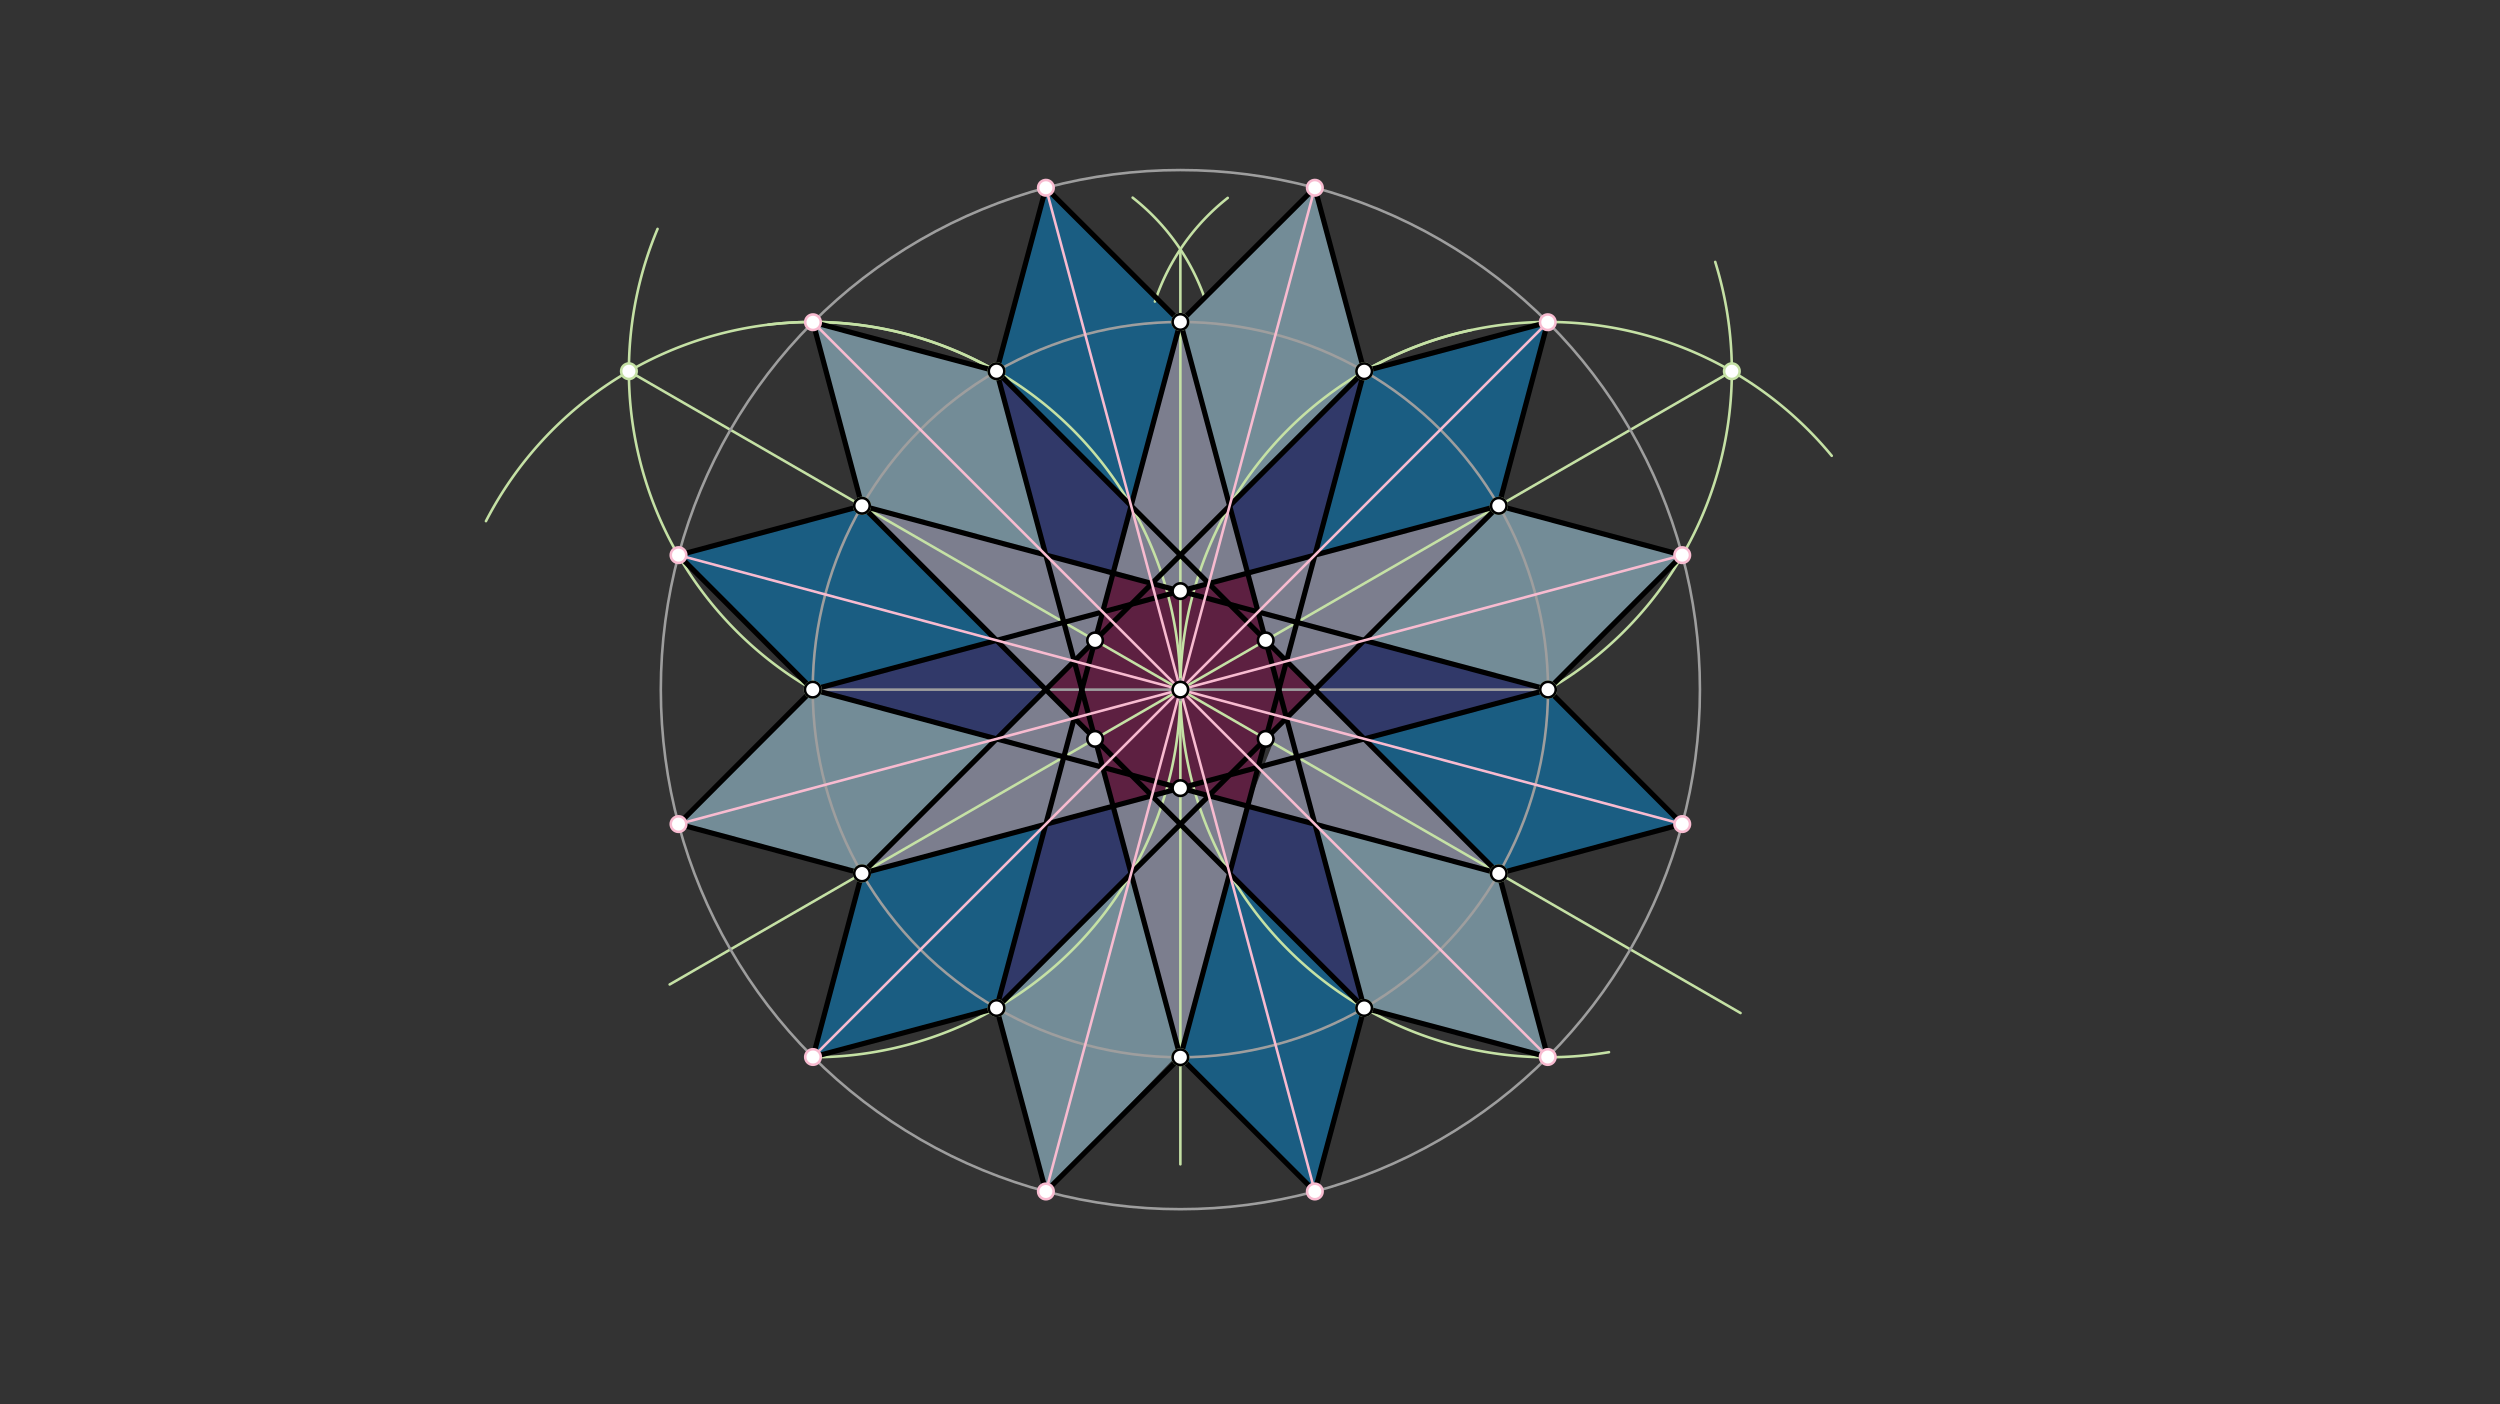 <svg xmlns="http://www.w3.org/2000/svg" class="svg--816" height="100%" preserveAspectRatio="xMidYMid meet" viewBox="0 0 963.78 541.417" width="100%"><rect x="0" y="0" width="963.78" height="541.417" fill="#333333" stroke="none"/><defs><marker id="marker-arrow" markerHeight="16" markerUnits="userSpaceOnUse" markerWidth="24" orient="auto-start-reverse" refX="24" refY="4" viewBox="0 0 24 8"><path d="M 0 0 L 24 4 L 0 8 z" stroke="inherit"></path></marker></defs><g class="aux-layer--949"></g><g class="main-layer--75a"><g class="element--733"><g fill="#B3E5FC" opacity="0.5"><path d="M 313.416 124.227 L 332.303 194.991 L 403.169 213.979 L 384.181 143.113 L 313.416 124.227 Z" stroke="none"></path></g></g><g class="element--733"><g fill="#B3E5FC" opacity="0.5"><path d="M 474.035 194.991 L 455.047 124.125 L 506.887 72.386 L 525.913 143.113 L 474.035 194.991 Z" stroke="none"></path></g></g><g class="element--733"><g fill="#B3E5FC" opacity="0.5"><path d="M 525.913 246.869 L 577.791 194.991 L 648.518 214.017 L 596.779 265.857 L 525.913 246.869 Z" stroke="none"></path></g></g><g class="element--733"><g fill="#B3E5FC" opacity="0.5"><path d="M 506.924 317.735 L 577.791 336.723 L 596.677 407.488 L 525.913 388.601 L 506.924 317.735 Z" stroke="none"></path></g></g><g class="element--733"><g fill="#B3E5FC" opacity="0.5"><path d="M 455.047 407.589 L 436.058 336.723 L 384.181 388.601 L 403.207 459.328 L 453.365 407.238 Z" stroke="none"></path></g></g><g class="element--733"><g fill="#B3E5FC" opacity="0.5"><path d="M 384.181 284.846 L 332.303 336.723 L 261.576 317.697 L 313.315 265.857 L 384.181 284.846 Z" stroke="none"></path></g></g><g class="element--733"><g fill="#0288D1" opacity="0.5"><path d="M 384.181 246.869 L 313.315 265.857 L 261.576 214.017 L 332.303 194.991 L 384.181 246.869 Z" stroke="none"></path></g></g><g class="element--733"><g fill="#0288D1" opacity="0.5"><path d="M 436.058 194.991 L 384.181 143.113 L 403.207 72.386 L 455.047 124.125 L 436.058 194.991 Z" stroke="none"></path></g></g><g class="element--733"><g fill="#0288D1" opacity="0.5"><path d="M 506.924 213.979 L 525.913 143.113 L 596.677 124.227 L 577.791 194.991 L 506.924 213.979 Z" stroke="none"></path></g></g><g class="element--733"><g fill="#0288D1" opacity="0.5"><path d="M 525.913 284.846 L 596.779 265.857 L 648.518 317.697 L 577.791 336.723 L 525.913 284.846 Z" stroke="none"></path></g></g><g class="element--733"><g fill="#0288D1" opacity="0.5"><path d="M 474.035 336.723 L 525.913 388.601 L 506.887 459.328 L 455.047 407.589 L 474.035 336.723 Z" stroke="none"></path></g></g><g class="element--733"><g fill="#0288D1" opacity="0.5"><path d="M 403.169 317.735 L 384.181 388.601 L 313.416 407.488 L 332.303 336.723 L 403.169 317.735 Z" stroke="none"></path></g></g><g class="element--733"><g fill="#C5CAE9" opacity="0.5"><path d="M 422.158 246.869 L 429.108 220.93 L 332.303 194.991 L 403.169 265.857 L 422.158 246.869 Z" stroke="none"></path></g></g><g class="element--733"><g fill="#C5CAE9" opacity="0.5"><path d="M 455.047 227.88 L 429.108 220.93 L 455.047 124.125 L 480.986 220.93 L 455.047 227.88 Z" stroke="none"></path></g></g><g class="element--733"><g fill="#C5CAE9" opacity="0.5"><path d="M 487.936 246.869 L 480.986 220.93 L 577.791 194.991 L 506.924 265.857 L 487.936 246.869 Z" stroke="none"></path></g></g><g class="element--733"><g fill="#C5CAE9" opacity="0.5"><path d="M 487.936 284.846 L 506.924 265.857 L 577.791 336.723 L 480.986 310.784 L 491.543 284.45 Z" stroke="none"></path></g></g><g class="element--733"><g fill="#C5CAE9" opacity="0.5"><path d="M 455.047 303.834 L 480.986 310.784 L 455.047 407.589 L 429.108 310.784 L 455.047 303.834 Z" stroke="none"></path></g></g><g class="element--733"><g fill="#C5CAE9" opacity="0.5"><path d="M 422.158 284.846 L 429.108 310.784 L 332.303 336.723 L 403.169 265.857 L 422.158 284.846 Z" stroke="none"></path></g></g><g class="element--733"><g fill="#303F9F" opacity="0.5"><path d="M 429.108 220.93 L 403.169 213.979 L 384.181 143.113 L 436.058 194.991 L 429.108 220.93 Z" stroke="none"></path></g></g><g class="element--733"><g fill="#303F9F" opacity="0.5"><path d="M 480.986 220.93 L 474.035 194.991 L 525.913 143.113 L 506.924 213.979 L 480.986 220.93 Z" stroke="none"></path></g></g><g class="element--733"><g fill="#303F9F" opacity="0.5"><path d="M 506.924 265.857 L 525.913 246.869 L 596.779 265.857 L 525.913 284.846 L 506.924 265.857 Z" stroke="none"></path></g></g><g class="element--733"><g fill="#303F9F" opacity="0.5"><path d="M 480.986 310.784 L 506.924 317.735 L 525.913 388.601 L 474.035 336.723 L 480.986 310.784 Z" stroke="none"></path></g></g><g class="element--733"><g fill="#303F9F" opacity="0.5"><path d="M 429.108 310.784 L 436.058 336.723 L 384.181 388.601 L 403.169 317.735 L 429.108 310.784 Z" stroke="none"></path></g></g><g class="element--733"><g fill="#303F9F" opacity="0.5"><path d="M 403.169 265.857 L 384.181 284.846 L 313.315 265.857 L 384.181 246.869 L 403.169 265.857 Z" stroke="none"></path></g></g><g class="element--733"><g fill="#880E4F" opacity="0.5"><path d="M 422.158 246.869 L 429.108 220.93 L 455.047 227.88 L 480.986 220.93 L 487.936 246.869 L 506.924 265.857 L 487.936 284.846 L 480.986 310.784 L 455.047 303.834 L 429.108 310.784 L 422.158 284.846 L 403.169 265.857 L 422.158 246.869 Z" stroke="none"></path></g></g><g class="element--733"><g class="center--a87"><line x1="451.047" y1="265.857" x2="459.047" y2="265.857" stroke="#9E9E9E" stroke-width="1" stroke-linecap="round"></line><line x1="455.047" y1="261.857" x2="455.047" y2="269.857" stroke="#9E9E9E" stroke-width="1" stroke-linecap="round"></line><circle class="hit--87b" cx="455.047" cy="265.857" r="4" stroke="none" fill="transparent"></circle></g><circle cx="455.047" cy="265.857" fill="none" r="141.732" stroke="#9E9E9E" stroke-dasharray="none" stroke-width="1"></circle></g><g class="element--733"><line stroke="#9E9E9E" stroke-dasharray="none" stroke-linecap="round" stroke-width="1" x1="313.315" x2="596.779" y1="265.857" y2="265.857"></line></g><g class="element--733"><path d="M 567.133 127.26 A 141.732 141.732 0 0 0 620.276 405.628" fill="none" stroke="#C5E1A5" stroke-dasharray="none" stroke-linecap="round" stroke-width="1"></path></g><g class="element--733"><path d="M 311.14 407.573 A 141.732 141.732 0 1 0 296.158 125.167" fill="none" stroke="#C5E1A5" stroke-dasharray="none" stroke-linecap="round" stroke-width="1"></path></g><g class="element--733"><path d="M 436.65 76.19 A 85.039 85.039 0 0 1 464.488 115.142" fill="none" stroke="#C5E1A5" stroke-dasharray="none" stroke-linecap="round" stroke-width="1"></path></g><g class="element--733"><path d="M 445.228 116.249 A 85.039 85.039 0 0 1 473.308 76.297" fill="none" stroke="#C5E1A5" stroke-dasharray="none" stroke-linecap="round" stroke-width="1"></path></g><g class="element--733"><line stroke="#C5E1A5" stroke-dasharray="none" stroke-linecap="round" stroke-width="1" x1="455.047" x2="455.047" y1="96.106" y2="448.857"></line></g><g class="element--733"><path d="M 525.913 143.113 A 141.732 141.732 0 0 1 706.152 175.715" fill="none" stroke="#C5E1A5" stroke-dasharray="none" stroke-linecap="round" stroke-width="1"></path></g><g class="element--733"><path d="M 596.779 265.857 A 141.732 141.732 0 0 0 661.237 100.977" fill="none" stroke="#C5E1A5" stroke-dasharray="none" stroke-linecap="round" stroke-width="1"></path></g><g class="element--733"><line stroke="#C5E1A5" stroke-dasharray="none" stroke-linecap="round" stroke-width="1" x1="667.645" x2="258.165" y1="143.113" y2="379.527"></line></g><g class="element--733"><path d="M 384.181 143.113 A 141.732 141.732 0 0 0 187.343 200.901" fill="none" stroke="#C5E1A5" stroke-dasharray="none" stroke-linecap="round" stroke-width="1"></path></g><g class="element--733"><path d="M 313.315 265.857 A 141.732 141.732 0 0 1 253.5 88.246" fill="none" stroke="#C5E1A5" stroke-dasharray="none" stroke-linecap="round" stroke-width="1"></path></g><g class="element--733"><line stroke="#C5E1A5" stroke-dasharray="none" stroke-linecap="round" stroke-width="1" x1="242.448" x2="670.995" y1="143.113" y2="390.535"></line></g><g class="element--733"><line stroke="#000000" stroke-dasharray="none" stroke-linecap="round" stroke-width="2" x1="455.047" x2="525.913" y1="124.125" y2="388.601"></line></g><g class="element--733"><line stroke="#000000" stroke-dasharray="none" stroke-linecap="round" stroke-width="2" x1="525.913" x2="332.303" y1="388.601" y2="194.991"></line></g><g class="element--733"><line stroke="#000000" stroke-dasharray="none" stroke-linecap="round" stroke-width="2" x1="332.303" x2="596.779" y1="194.991" y2="265.857"></line></g><g class="element--733"><line stroke="#000000" stroke-dasharray="none" stroke-linecap="round" stroke-width="2" x1="596.779" x2="332.303" y1="265.857" y2="336.723"></line></g><g class="element--733"><line stroke="#000000" stroke-dasharray="none" stroke-linecap="round" stroke-width="2" x1="332.303" x2="525.913" y1="336.723" y2="143.113"></line></g><g class="element--733"><line stroke="#000000" stroke-dasharray="none" stroke-linecap="round" stroke-width="2" x1="525.913" x2="455.047" y1="143.113" y2="407.589"></line></g><g class="element--733"><line stroke="#000000" stroke-dasharray="none" stroke-linecap="round" stroke-width="2" x1="455.047" x2="384.181" y1="407.589" y2="143.113"></line></g><g class="element--733"><line stroke="#000000" stroke-dasharray="none" stroke-linecap="round" stroke-width="2" x1="384.181" x2="577.791" y1="143.113" y2="336.723"></line></g><g class="element--733"><line stroke="#000000" stroke-dasharray="none" stroke-linecap="round" stroke-width="2" x1="577.791" x2="313.315" y1="336.723" y2="265.857"></line></g><g class="element--733"><line stroke="#000000" stroke-dasharray="none" stroke-linecap="round" stroke-width="2" x1="313.315" x2="577.791" y1="265.857" y2="194.991"></line></g><g class="element--733"><line stroke="#000000" stroke-dasharray="none" stroke-linecap="round" stroke-width="2" x1="577.791" x2="384.181" y1="194.991" y2="388.601"></line></g><g class="element--733"><line stroke="#000000" stroke-dasharray="none" stroke-linecap="round" stroke-width="2" x1="455.047" x2="384.181" y1="124.125" y2="388.601"></line></g><g class="element--733"><g class="center--a87"><line x1="451.047" y1="265.857" x2="459.047" y2="265.857" stroke="#9E9E9E" stroke-width="1" stroke-linecap="round"></line><line x1="455.047" y1="261.857" x2="455.047" y2="269.857" stroke="#9E9E9E" stroke-width="1" stroke-linecap="round"></line><circle class="hit--87b" cx="455.047" cy="265.857" r="4" stroke="none" fill="transparent"></circle></g><circle cx="455.047" cy="265.857" fill="none" r="200.296" stroke="#9E9E9E" stroke-dasharray="none" stroke-width="1"></circle></g><g class="element--733"><line stroke="#F8BBD0" stroke-dasharray="none" stroke-linecap="round" stroke-width="1" x1="455.047" x2="313.416" y1="265.857" y2="124.227"></line></g><g class="element--733"><line stroke="#F8BBD0" stroke-dasharray="none" stroke-linecap="round" stroke-width="1" x1="455.047" x2="403.207" y1="265.857" y2="72.386"></line></g><g class="element--733"><line stroke="#F8BBD0" stroke-dasharray="none" stroke-linecap="round" stroke-width="1" x1="455.047" x2="506.887" y1="265.857" y2="72.386"></line></g><g class="element--733"><line stroke="#F8BBD0" stroke-dasharray="none" stroke-linecap="round" stroke-width="1" x1="455.047" x2="596.677" y1="265.857" y2="124.227"></line></g><g class="element--733"><line stroke="#F8BBD0" stroke-dasharray="none" stroke-linecap="round" stroke-width="1" x1="455.047" x2="648.518" y1="265.857" y2="214.017"></line></g><g class="element--733"><line stroke="#F8BBD0" stroke-dasharray="none" stroke-linecap="round" stroke-width="1" x1="455.047" x2="648.518" y1="265.857" y2="317.697"></line></g><g class="element--733"><line stroke="#F8BBD0" stroke-dasharray="none" stroke-linecap="round" stroke-width="1" x1="455.047" x2="596.677" y1="265.857" y2="407.487"></line></g><g class="element--733"><line stroke="#F8BBD0" stroke-dasharray="none" stroke-linecap="round" stroke-width="1" x1="455.047" x2="506.887" y1="265.857" y2="459.328"></line></g><g class="element--733"><line stroke="#F8BBD0" stroke-dasharray="none" stroke-linecap="round" stroke-width="1" x1="455.047" x2="403.207" y1="265.857" y2="459.328"></line></g><g class="element--733"><line stroke="#F8BBD0" stroke-dasharray="none" stroke-linecap="round" stroke-width="1" x1="455.047" x2="313.416" y1="265.857" y2="407.487"></line></g><g class="element--733"><line stroke="#F8BBD0" stroke-dasharray="none" stroke-linecap="round" stroke-width="1" x1="455.047" x2="261.576" y1="265.857" y2="317.697"></line></g><g class="element--733"><line stroke="#F8BBD0" stroke-dasharray="none" stroke-linecap="round" stroke-width="1" x1="455.047" x2="261.576" y1="265.857" y2="214.017"></line></g><g class="element--733"><line stroke="#000000" stroke-dasharray="none" stroke-linecap="round" stroke-width="2" x1="313.416" x2="384.181" y1="124.227" y2="143.113"></line></g><g class="element--733"><line stroke="#000000" stroke-dasharray="none" stroke-linecap="round" stroke-width="2" x1="384.181" x2="403.207" y1="143.113" y2="72.386"></line></g><g class="element--733"><line stroke="#000000" stroke-dasharray="none" stroke-linecap="round" stroke-width="2" x1="403.207" x2="455.047" y1="72.386" y2="124.125"></line></g><g class="element--733"><line stroke="#000000" stroke-dasharray="none" stroke-linecap="round" stroke-width="2" x1="455.047" x2="506.887" y1="124.125" y2="72.386"></line></g><g class="element--733"><line stroke="#000000" stroke-dasharray="none" stroke-linecap="round" stroke-width="2" x1="506.887" x2="525.913" y1="72.386" y2="143.113"></line></g><g class="element--733"><line stroke="#000000" stroke-dasharray="none" stroke-linecap="round" stroke-width="2" x1="525.913" x2="596.677" y1="143.113" y2="124.227"></line></g><g class="element--733"><line stroke="#000000" stroke-dasharray="none" stroke-linecap="round" stroke-width="2" x1="596.677" x2="577.791" y1="124.227" y2="194.991"></line></g><g class="element--733"><line stroke="#000000" stroke-dasharray="none" stroke-linecap="round" stroke-width="2" x1="577.791" x2="648.518" y1="194.991" y2="214.017"></line></g><g class="element--733"><line stroke="#000000" stroke-dasharray="none" stroke-linecap="round" stroke-width="2" x1="648.518" x2="596.779" y1="214.017" y2="265.857"></line></g><g class="element--733"><line stroke="#000000" stroke-dasharray="none" stroke-linecap="round" stroke-width="2" x1="596.779" x2="648.518" y1="265.857" y2="317.697"></line></g><g class="element--733"><line stroke="#000000" stroke-dasharray="none" stroke-linecap="round" stroke-width="2" x1="648.518" x2="577.791" y1="317.697" y2="336.723"></line></g><g class="element--733"><line stroke="#000000" stroke-dasharray="none" stroke-linecap="round" stroke-width="2" x1="577.791" x2="596.677" y1="336.723" y2="407.488"></line></g><g class="element--733"><line stroke="#000000" stroke-dasharray="none" stroke-linecap="round" stroke-width="2" x1="596.677" x2="525.913" y1="407.488" y2="388.601"></line></g><g class="element--733"><line stroke="#000000" stroke-dasharray="none" stroke-linecap="round" stroke-width="2" x1="525.913" x2="506.887" y1="388.601" y2="459.328"></line></g><g class="element--733"><line stroke="#000000" stroke-dasharray="none" stroke-linecap="round" stroke-width="2" x1="506.887" x2="455.047" y1="459.328" y2="407.589"></line></g><g class="element--733"><line stroke="#000000" stroke-dasharray="none" stroke-linecap="round" stroke-width="2" x1="455.047" x2="403.207" y1="407.589" y2="459.328"></line></g><g class="element--733"><line stroke="#000000" stroke-dasharray="none" stroke-linecap="round" stroke-width="2" x1="403.207" x2="384.181" y1="459.328" y2="388.601"></line></g><g class="element--733"><line stroke="#000000" stroke-dasharray="none" stroke-linecap="round" stroke-width="2" x1="384.181" x2="313.416" y1="388.601" y2="407.488"></line></g><g class="element--733"><line stroke="#000000" stroke-dasharray="none" stroke-linecap="round" stroke-width="2" x1="313.416" x2="332.303" y1="407.488" y2="336.723"></line></g><g class="element--733"><line stroke="#000000" stroke-dasharray="none" stroke-linecap="round" stroke-width="2" x1="332.303" x2="261.576" y1="336.723" y2="317.697"></line></g><g class="element--733"><line stroke="#000000" stroke-dasharray="none" stroke-linecap="round" stroke-width="2" x1="261.576" x2="313.315" y1="317.697" y2="265.857"></line></g><g class="element--733"><line stroke="#000000" stroke-dasharray="none" stroke-linecap="round" stroke-width="2" x1="313.315" x2="261.576" y1="265.857" y2="214.017"></line></g><g class="element--733"><line stroke="#000000" stroke-dasharray="none" stroke-linecap="round" stroke-width="2" x1="261.576" x2="332.303" y1="214.017" y2="194.991"></line></g><g class="element--733"><line stroke="#000000" stroke-dasharray="none" stroke-linecap="round" stroke-width="2" x1="332.303" x2="313.416" y1="194.991" y2="124.227"></line></g><g class="element--733"><circle cx="455.047" cy="265.857" r="3" stroke="#000000" stroke-width="1" fill="#ffffff"></circle>}</g><g class="element--733"><circle cx="313.315" cy="265.857" r="3" stroke="#C5E1A5" stroke-width="1" fill="#ffffff"></circle>}</g><g class="element--733"><circle cx="596.779" cy="265.857" r="3" stroke="#C5E1A5" stroke-width="1" fill="#ffffff"></circle>}</g><g class="element--733"><circle cx="525.913" cy="143.113" r="3" stroke="#C5E1A5" stroke-width="1" fill="#ffffff"></circle>}</g><g class="element--733"><circle cx="525.913" cy="388.601" r="3" stroke="#C5E1A5" stroke-width="1" fill="#ffffff"></circle>}</g><g class="element--733"><circle cx="384.181" cy="143.113" r="3" stroke="#C5E1A5" stroke-width="1" fill="#ffffff"></circle>}</g><g class="element--733"><circle cx="384.181" cy="388.601" r="3" stroke="#C5E1A5" stroke-width="1" fill="#ffffff"></circle>}</g><g class="element--733"><circle cx="455.047" cy="124.125" r="3" stroke="#C5E1A5" stroke-width="1" fill="#ffffff"></circle>}</g><g class="element--733"><circle cx="455.047" cy="407.589" r="3" stroke="#C5E1A5" stroke-width="1" fill="#ffffff"></circle>}</g><g class="element--733"><circle cx="667.645" cy="143.113" r="3" stroke="#C5E1A5" stroke-width="1" fill="#ffffff"></circle>}</g><g class="element--733"><circle cx="332.303" cy="336.723" r="3" stroke="#C5E1A5" stroke-width="1" fill="#ffffff"></circle>}</g><g class="element--733"><circle cx="577.791" cy="194.991" r="3" stroke="#C5E1A5" stroke-width="1" fill="#ffffff"></circle>}</g><g class="element--733"><circle cx="242.448" cy="143.113" r="3" stroke="#C5E1A5" stroke-width="1" fill="#ffffff"></circle>}</g><g class="element--733"><circle cx="332.303" cy="194.991" r="3" stroke="#C5E1A5" stroke-width="1" fill="#ffffff"></circle>}</g><g class="element--733"><circle cx="577.791" cy="336.723" r="3" stroke="#C5E1A5" stroke-width="1" fill="#ffffff"></circle>}</g><g class="element--733"><circle cx="455.047" cy="124.125" r="3" stroke="#000000" stroke-width="1" fill="#ffffff"></circle>}</g><g class="element--733"><circle cx="525.913" cy="143.113" r="3" stroke="#000000" stroke-width="1" fill="#ffffff"></circle>}</g><g class="element--733"><circle cx="577.791" cy="194.991" r="3" stroke="#000000" stroke-width="1" fill="#ffffff"></circle>}</g><g class="element--733"><circle cx="596.779" cy="265.857" r="3" stroke="#000000" stroke-width="1" fill="#ffffff"></circle>}</g><g class="element--733"><circle cx="577.791" cy="336.723" r="3" stroke="#000000" stroke-width="1" fill="#ffffff"></circle>}</g><g class="element--733"><circle cx="525.913" cy="388.601" r="3" stroke="#000000" stroke-width="1" fill="#ffffff"></circle>}</g><g class="element--733"><circle cx="455.047" cy="407.589" r="3" stroke="#000000" stroke-width="1" fill="#ffffff"></circle>}</g><g class="element--733"><circle cx="384.181" cy="388.601" r="3" stroke="#000000" stroke-width="1" fill="#ffffff"></circle>}</g><g class="element--733"><circle cx="332.303" cy="336.723" r="3" stroke="#000000" stroke-width="1" fill="#ffffff"></circle>}</g><g class="element--733"><circle cx="313.315" cy="265.857" r="3" stroke="#000000" stroke-width="1" fill="#ffffff"></circle>}</g><g class="element--733"><circle cx="332.303" cy="194.991" r="3" stroke="#000000" stroke-width="1" fill="#ffffff"></circle>}</g><g class="element--733"><circle cx="384.181" cy="143.113" r="3" stroke="#000000" stroke-width="1" fill="#ffffff"></circle>}</g><g class="element--733"><circle cx="403.207" cy="72.386" r="3" stroke="#F8BBD0" stroke-width="1" fill="#ffffff"></circle>}</g><g class="element--733"><circle cx="506.887" cy="72.386" r="3" stroke="#F8BBD0" stroke-width="1" fill="#ffffff"></circle>}</g><g class="element--733"><circle cx="596.677" cy="124.227" r="3" stroke="#F8BBD0" stroke-width="1" fill="#ffffff"></circle>}</g><g class="element--733"><circle cx="648.518" cy="214.017" r="3" stroke="#F8BBD0" stroke-width="1" fill="#ffffff"></circle>}</g><g class="element--733"><circle cx="648.518" cy="317.697" r="3" stroke="#F8BBD0" stroke-width="1" fill="#ffffff"></circle>}</g><g class="element--733"><circle cx="596.677" cy="407.488" r="3" stroke="#F8BBD0" stroke-width="1" fill="#ffffff"></circle>}</g><g class="element--733"><circle cx="506.887" cy="459.328" r="3" stroke="#F8BBD0" stroke-width="1" fill="#ffffff"></circle>}</g><g class="element--733"><circle cx="403.207" cy="459.328" r="3" stroke="#F8BBD0" stroke-width="1" fill="#ffffff"></circle>}</g><g class="element--733"><circle cx="313.416" cy="407.488" r="3" stroke="#F8BBD0" stroke-width="1" fill="#ffffff"></circle>}</g><g class="element--733"><circle cx="261.576" cy="317.697" r="3" stroke="#F8BBD0" stroke-width="1" fill="#ffffff"></circle>}</g><g class="element--733"><circle cx="261.576" cy="214.017" r="3" stroke="#F8BBD0" stroke-width="1" fill="#ffffff"></circle>}</g><g class="element--733"><circle cx="313.416" cy="124.227" r="3" stroke="#F8BBD0" stroke-width="1" fill="#ffffff"></circle>}</g><g class="element--733"><circle cx="422.158" cy="246.869" r="3" stroke="#000000" stroke-width="1" fill="#ffffff"></circle>}</g><g class="element--733"><circle cx="455.047" cy="227.88" r="3" stroke="#000000" stroke-width="1" fill="#ffffff"></circle>}</g><g class="element--733"><circle cx="487.936" cy="246.869" r="3" stroke="#000000" stroke-width="1" fill="#ffffff"></circle>}</g><g class="element--733"><circle cx="487.936" cy="284.846" r="3" stroke="#000000" stroke-width="1" fill="#ffffff"></circle>}</g><g class="element--733"><circle cx="455.047" cy="303.834" r="3" stroke="#000000" stroke-width="1" fill="#ffffff"></circle>}</g><g class="element--733"><circle cx="422.158" cy="284.846" r="3" stroke="#000000" stroke-width="1" fill="#ffffff"></circle>}</g></g><g class="snaps-layer--ac6"></g><g class="temp-layer--52d"></g></svg>